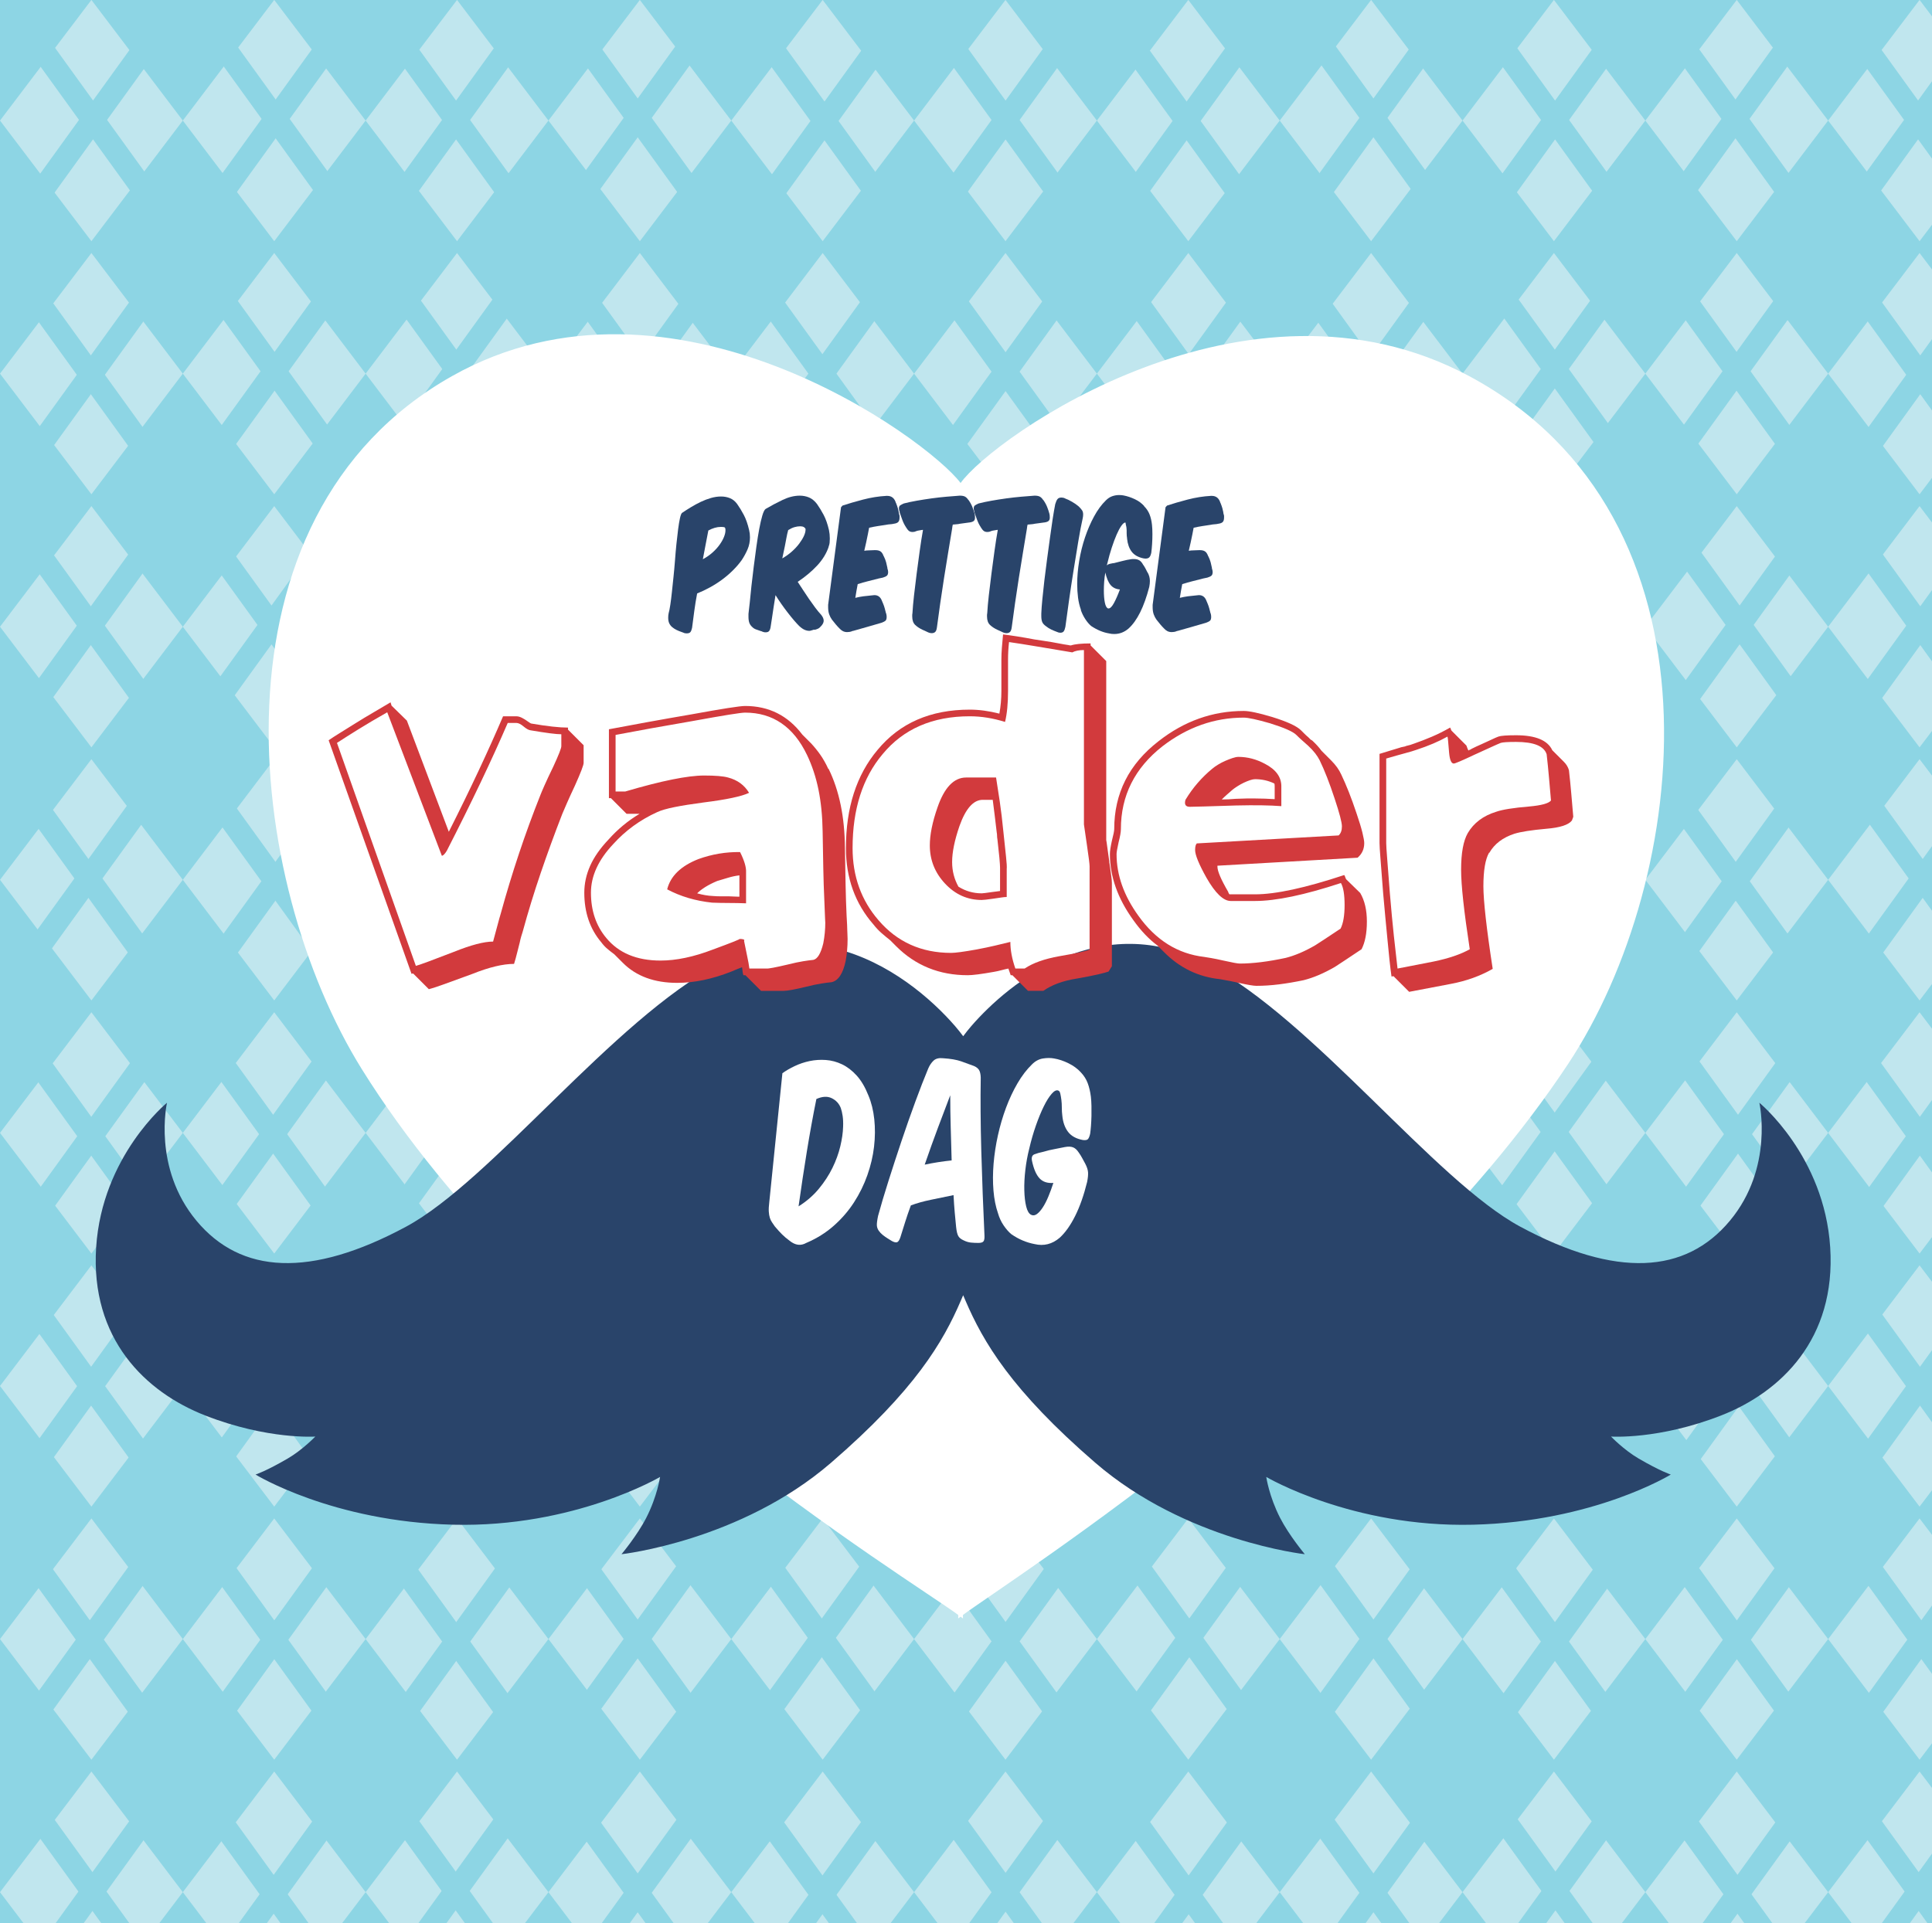 <?xml version="1.0" encoding="iso-8859-1"?>
<!-- Generator: Adobe Illustrator 19.2.1, SVG Export Plug-In . SVG Version: 6.00 Build 0)  -->
<svg version="1.1" id="Layer_1" xmlns="http://www.w3.org/2000/svg" xmlns:xlink="http://www.w3.org/1999/xlink" x="0px" y="0px"
	 viewBox="0 0 284.721 283.465" style="enable-background:new 0 0 284.721 283.465;" xml:space="preserve">
<g>
	<rect y="0" style="fill:#8DD5E4;" width="284.721" height="283.465"/>
	<g>
		<defs>
			<rect id="SVGID_1_" y="0" width="284.721" height="283.465"/>
		</defs>
		<clipPath id="SVGID_2_">
			<use xlink:href="#SVGID_1_"  style="overflow:visible;"/>
		</clipPath>
		<polygon style="clip-path:url(#SVGID_2_);fill:#C0E6EE;" points="13.471,35.553 0,17.77 13.471,-0.012 26.942,17.77 		"/>
		<polygon style="clip-path:url(#SVGID_2_);fill:#C0E6EE;" points="40.413,35.553 26.942,17.77 40.413,-0.012 53.883,17.77 		"/>
		<polygon style="clip-path:url(#SVGID_2_);fill:#C0E6EE;" points="67.354,35.553 53.883,17.77 67.354,-0.012 80.825,17.77 		"/>
		<polygon style="clip-path:url(#SVGID_2_);fill:#C0E6EE;" points="94.296,35.553 80.825,17.77 94.296,-0.012 107.767,17.77 		"/>
		<polygon style="clip-path:url(#SVGID_2_);fill:#C0E6EE;" points="121.238,35.553 107.767,17.77 121.238,-0.012 134.709,17.77 		
			"/>
		<polygon style="clip-path:url(#SVGID_2_);fill:#C0E6EE;" points="148.18,35.553 134.709,17.77 148.18,-0.012 161.65,17.77 		"/>
		<polygon style="clip-path:url(#SVGID_2_);fill:#C0E6EE;" points="175.121,35.553 161.65,17.77 175.121,-0.012 188.592,17.77 		"/>
		<polygon style="clip-path:url(#SVGID_2_);fill:#C0E6EE;" points="202.063,35.553 188.592,17.77 202.063,-0.012 215.534,17.77 		
			"/>
		<polygon style="clip-path:url(#SVGID_2_);fill:#C0E6EE;" points="229.005,35.553 215.534,17.77 229.005,-0.012 242.476,17.77 		
			"/>
		<polygon style="clip-path:url(#SVGID_2_);fill:#C0E6EE;" points="255.947,35.553 242.476,17.77 255.947,-0.012 269.417,17.77 		
			"/>
		<polygon style="clip-path:url(#SVGID_2_);fill:#C0E6EE;" points="282.888,35.553 269.417,17.77 282.888,-0.012 296.359,17.77 		
			"/>
		<polygon style="clip-path:url(#SVGID_2_);fill:#C0E6EE;" points="13.471,72.86 0,55.078 13.471,37.295 26.942,55.078 		"/>
		<polygon style="clip-path:url(#SVGID_2_);fill:#C0E6EE;" points="40.413,72.86 26.942,55.078 40.413,37.295 53.883,55.078 		"/>
		<polygon style="clip-path:url(#SVGID_2_);fill:#C0E6EE;" points="67.354,72.86 53.883,55.078 67.354,37.295 80.825,55.078 		"/>
		<polygon style="clip-path:url(#SVGID_2_);fill:#C0E6EE;" points="94.296,72.86 80.825,55.078 94.296,37.295 107.767,55.078 		"/>
		<polygon style="clip-path:url(#SVGID_2_);fill:#C0E6EE;" points="121.238,72.86 107.767,55.078 121.238,37.295 134.709,55.078 		
			"/>
		<polygon style="clip-path:url(#SVGID_2_);fill:#C0E6EE;" points="148.18,72.86 134.709,55.078 148.18,37.295 161.65,55.078 		"/>
		<polygon style="clip-path:url(#SVGID_2_);fill:#C0E6EE;" points="175.121,72.86 161.65,55.078 175.121,37.295 188.592,55.078 		
			"/>
		<polygon style="clip-path:url(#SVGID_2_);fill:#C0E6EE;" points="202.063,72.86 188.592,55.078 202.063,37.295 215.534,55.078 		
			"/>
		<polygon style="clip-path:url(#SVGID_2_);fill:#C0E6EE;" points="229.005,72.86 215.534,55.078 229.005,37.295 242.476,55.078 		
			"/>
		<polygon style="clip-path:url(#SVGID_2_);fill:#C0E6EE;" points="255.947,72.86 242.476,55.078 255.947,37.295 269.417,55.078 		
			"/>
		<polygon style="clip-path:url(#SVGID_2_);fill:#C0E6EE;" points="282.888,72.86 269.417,55.078 282.888,37.295 296.359,55.078 		
			"/>
		<polygon style="clip-path:url(#SVGID_2_);fill:#C0E6EE;" points="13.471,110.167 0,92.385 13.471,74.603 26.942,92.385 		"/>
		<polygon style="clip-path:url(#SVGID_2_);fill:#C0E6EE;" points="40.413,110.167 26.942,92.385 40.413,74.603 53.883,92.385 		"/>
		<polygon style="clip-path:url(#SVGID_2_);fill:#C0E6EE;" points="67.354,110.167 53.883,92.385 67.354,74.603 80.825,92.385 		"/>
		<polygon style="clip-path:url(#SVGID_2_);fill:#C0E6EE;" points="94.296,110.167 80.825,92.385 94.296,74.603 107.767,92.385 		
			"/>
		<polygon style="clip-path:url(#SVGID_2_);fill:#C0E6EE;" points="121.238,110.167 107.767,92.385 121.238,74.603 134.709,92.385 
					"/>
		<polygon style="clip-path:url(#SVGID_2_);fill:#C0E6EE;" points="148.18,110.167 134.709,92.385 148.18,74.603 161.65,92.385 		
			"/>
		<polygon style="clip-path:url(#SVGID_2_);fill:#C0E6EE;" points="175.121,110.167 161.65,92.385 175.121,74.603 188.592,92.385 		
			"/>
		<polygon style="clip-path:url(#SVGID_2_);fill:#C0E6EE;" points="202.063,110.167 188.592,92.385 202.063,74.603 215.534,92.385 
					"/>
		<polygon style="clip-path:url(#SVGID_2_);fill:#C0E6EE;" points="229.005,110.167 215.534,92.385 229.005,74.603 242.476,92.385 
					"/>
		<polygon style="clip-path:url(#SVGID_2_);fill:#C0E6EE;" points="255.947,110.167 242.476,92.385 255.947,74.603 269.417,92.385 
					"/>
		<polygon style="clip-path:url(#SVGID_2_);fill:#C0E6EE;" points="282.888,110.167 269.417,92.385 282.888,74.603 296.359,92.385 
					"/>
		<polygon style="clip-path:url(#SVGID_2_);fill:#C0E6EE;" points="13.471,147.474 0,129.692 13.471,111.91 26.942,129.692 		"/>
		<polygon style="clip-path:url(#SVGID_2_);fill:#C0E6EE;" points="40.413,147.474 26.942,129.692 40.413,111.91 53.883,129.692 		
			"/>
		<polygon style="clip-path:url(#SVGID_2_);fill:#C0E6EE;" points="67.354,147.474 53.883,129.692 67.354,111.91 80.825,129.692 		
			"/>
		<polygon style="clip-path:url(#SVGID_2_);fill:#C0E6EE;" points="94.296,147.474 80.825,129.692 94.296,111.91 107.767,129.692 		
			"/>
		<polygon style="clip-path:url(#SVGID_2_);fill:#C0E6EE;" points="121.238,147.474 107.767,129.692 121.238,111.91 
			134.709,129.692 		"/>
		<polygon style="clip-path:url(#SVGID_2_);fill:#C0E6EE;" points="148.18,147.474 134.709,129.692 148.18,111.91 161.65,129.692 		
			"/>
		<polygon style="clip-path:url(#SVGID_2_);fill:#C0E6EE;" points="175.121,147.474 161.65,129.692 175.121,111.91 188.592,129.692 
					"/>
		<polygon style="clip-path:url(#SVGID_2_);fill:#C0E6EE;" points="202.063,147.474 188.592,129.692 202.063,111.91 
			215.534,129.692 		"/>
		<polygon style="clip-path:url(#SVGID_2_);fill:#C0E6EE;" points="229.005,147.474 215.534,129.692 229.005,111.91 
			242.476,129.692 		"/>
		<polygon style="clip-path:url(#SVGID_2_);fill:#C0E6EE;" points="255.947,147.474 242.476,129.692 255.947,111.91 
			269.417,129.692 		"/>
		<polygon style="clip-path:url(#SVGID_2_);fill:#C0E6EE;" points="282.888,147.474 269.417,129.692 282.888,111.91 
			296.359,129.692 		"/>
		<polygon style="clip-path:url(#SVGID_2_);fill:#C0E6EE;" points="13.471,184.782 0,166.999 13.471,149.217 26.942,166.999 		"/>
		<polygon style="clip-path:url(#SVGID_2_);fill:#C0E6EE;" points="40.413,184.782 26.942,166.999 40.413,149.217 53.883,166.999 		
			"/>
		<polygon style="clip-path:url(#SVGID_2_);fill:#C0E6EE;" points="67.354,184.782 53.883,166.999 67.354,149.217 80.825,166.999 		
			"/>
		<polygon style="clip-path:url(#SVGID_2_);fill:#C0E6EE;" points="94.296,184.782 80.825,166.999 94.296,149.217 107.767,166.999 
					"/>
		<polygon style="clip-path:url(#SVGID_2_);fill:#C0E6EE;" points="121.238,184.782 107.767,166.999 121.238,149.217 
			134.709,166.999 		"/>
		<polygon style="clip-path:url(#SVGID_2_);fill:#C0E6EE;" points="148.18,184.782 134.709,166.999 148.18,149.217 161.65,166.999 
					"/>
		<polygon style="clip-path:url(#SVGID_2_);fill:#C0E6EE;" points="175.121,184.782 161.65,166.999 175.121,149.217 
			188.592,166.999 		"/>
		<polygon style="clip-path:url(#SVGID_2_);fill:#C0E6EE;" points="202.063,184.782 188.592,166.999 202.063,149.217 
			215.534,166.999 		"/>
		<polygon style="clip-path:url(#SVGID_2_);fill:#C0E6EE;" points="229.005,184.782 215.534,166.999 229.005,149.217 
			242.476,166.999 		"/>
		<polygon style="clip-path:url(#SVGID_2_);fill:#C0E6EE;" points="255.947,184.782 242.476,166.999 255.947,149.217 
			269.417,166.999 		"/>
		<polygon style="clip-path:url(#SVGID_2_);fill:#C0E6EE;" points="282.888,184.782 269.417,166.999 282.888,149.217 
			296.359,166.999 		"/>
		<polygon style="clip-path:url(#SVGID_2_);fill:#C0E6EE;" points="13.471,222.089 0,204.307 13.471,186.524 26.942,204.307 		"/>
		<polygon style="clip-path:url(#SVGID_2_);fill:#C0E6EE;" points="40.413,222.089 26.942,204.307 40.413,186.524 53.883,204.307 		
			"/>
		<polygon style="clip-path:url(#SVGID_2_);fill:#C0E6EE;" points="67.354,222.089 53.883,204.307 67.354,186.524 80.825,204.307 		
			"/>
		<polygon style="clip-path:url(#SVGID_2_);fill:#C0E6EE;" points="94.296,222.089 80.825,204.307 94.296,186.524 107.767,204.307 
					"/>
		<polygon style="clip-path:url(#SVGID_2_);fill:#C0E6EE;" points="121.238,222.089 107.767,204.307 121.238,186.524 
			134.709,204.307 		"/>
		<polygon style="clip-path:url(#SVGID_2_);fill:#C0E6EE;" points="148.18,222.089 134.709,204.307 148.18,186.524 161.65,204.307 
					"/>
		<polygon style="clip-path:url(#SVGID_2_);fill:#C0E6EE;" points="175.121,222.089 161.65,204.307 175.121,186.524 
			188.592,204.307 		"/>
		<polygon style="clip-path:url(#SVGID_2_);fill:#C0E6EE;" points="202.063,222.089 188.592,204.307 202.063,186.524 
			215.534,204.307 		"/>
		<polygon style="clip-path:url(#SVGID_2_);fill:#C0E6EE;" points="229.005,222.089 215.534,204.307 229.005,186.524 
			242.476,204.307 		"/>
		<polygon style="clip-path:url(#SVGID_2_);fill:#C0E6EE;" points="255.947,222.089 242.476,204.307 255.947,186.524 
			269.417,204.307 		"/>
		<polygon style="clip-path:url(#SVGID_2_);fill:#C0E6EE;" points="282.888,222.089 269.417,204.307 282.888,186.524 
			296.359,204.307 		"/>
		<polygon style="clip-path:url(#SVGID_2_);fill:#C0E6EE;" points="13.471,259.396 0,241.614 13.471,223.832 26.942,241.614 		"/>
		<polygon style="clip-path:url(#SVGID_2_);fill:#C0E6EE;" points="40.413,259.396 26.942,241.614 40.413,223.832 53.883,241.614 		
			"/>
		<polygon style="clip-path:url(#SVGID_2_);fill:#C0E6EE;" points="67.354,259.396 53.883,241.614 67.354,223.832 80.825,241.614 		
			"/>
		<polygon style="clip-path:url(#SVGID_2_);fill:#C0E6EE;" points="94.296,259.396 80.825,241.614 94.296,223.832 107.767,241.614 
					"/>
		<polygon style="clip-path:url(#SVGID_2_);fill:#C0E6EE;" points="121.238,259.396 107.767,241.614 121.238,223.832 
			134.709,241.614 		"/>
		<polygon style="clip-path:url(#SVGID_2_);fill:#C0E6EE;" points="148.18,259.396 134.709,241.614 148.18,223.832 161.65,241.614 
					"/>
		<polygon style="clip-path:url(#SVGID_2_);fill:#C0E6EE;" points="175.121,259.396 161.65,241.614 175.121,223.832 
			188.592,241.614 		"/>
		<polygon style="clip-path:url(#SVGID_2_);fill:#C0E6EE;" points="202.063,259.396 188.592,241.614 202.063,223.832 
			215.534,241.614 		"/>
		<polygon style="clip-path:url(#SVGID_2_);fill:#C0E6EE;" points="229.005,259.396 215.534,241.614 229.005,223.832 
			242.476,241.614 		"/>
		<polygon style="clip-path:url(#SVGID_2_);fill:#C0E6EE;" points="255.947,259.396 242.476,241.614 255.947,223.832 
			269.417,241.614 		"/>
		<polygon style="clip-path:url(#SVGID_2_);fill:#C0E6EE;" points="282.888,259.396 269.417,241.614 282.888,223.832 
			296.359,241.614 		"/>
		<polygon style="clip-path:url(#SVGID_2_);fill:#C0E6EE;" points="13.471,296.703 0,278.921 13.471,261.139 26.942,278.921 		"/>
		<polygon style="clip-path:url(#SVGID_2_);fill:#C0E6EE;" points="40.413,296.703 26.942,278.921 40.413,261.139 53.883,278.921 		
			"/>
		<polygon style="clip-path:url(#SVGID_2_);fill:#C0E6EE;" points="67.354,296.703 53.883,278.921 67.354,261.139 80.825,278.921 		
			"/>
		<polygon style="clip-path:url(#SVGID_2_);fill:#C0E6EE;" points="94.296,296.703 80.825,278.921 94.296,261.139 107.767,278.921 
					"/>
		<polygon style="clip-path:url(#SVGID_2_);fill:#C0E6EE;" points="121.238,296.703 107.767,278.921 121.238,261.139 
			134.709,278.921 		"/>
		<polygon style="clip-path:url(#SVGID_2_);fill:#C0E6EE;" points="148.18,296.703 134.709,278.921 148.18,261.139 161.65,278.921 
					"/>
		<polygon style="clip-path:url(#SVGID_2_);fill:#C0E6EE;" points="175.121,296.703 161.65,278.921 175.121,261.139 
			188.592,278.921 		"/>
		<polygon style="clip-path:url(#SVGID_2_);fill:#C0E6EE;" points="202.063,296.703 188.592,278.921 202.063,261.139 
			215.534,278.921 		"/>
		<polygon style="clip-path:url(#SVGID_2_);fill:#C0E6EE;" points="229.005,296.703 215.534,278.921 229.005,261.139 
			242.476,278.921 		"/>
		<polygon style="clip-path:url(#SVGID_2_);fill:#C0E6EE;" points="255.947,296.703 242.476,278.921 255.947,261.139 
			269.417,278.921 		"/>
		<polygon style="clip-path:url(#SVGID_2_);fill:#C0E6EE;" points="282.888,296.703 269.417,278.921 282.888,261.139 
			296.359,278.921 		"/>
		
			<line style="clip-path:url(#SVGID_2_);fill:none;stroke:#8DD5E4;stroke-width:3.353;stroke-miterlimit:10;" x1="212.369" y1="292.816" x2="0" y2="-1.314"/>
		
			<line style="clip-path:url(#SVGID_2_);fill:none;stroke:#8DD5E4;stroke-width:3.353;stroke-miterlimit:10;" x1="239.584" y1="293.086" x2="25.996" y2="-2.732"/>
		
			<line style="clip-path:url(#SVGID_2_);fill:none;stroke:#8DD5E4;stroke-width:3.353;stroke-miterlimit:10;" x1="264.753" y1="291.286" x2="52.466" y2="-2.732"/>
		
			<line style="clip-path:url(#SVGID_2_);fill:none;stroke:#8DD5E4;stroke-width:3.353;stroke-miterlimit:10;" x1="291.587" y1="291.063" x2="80.825" y2="-0.842"/>
		
			<line style="clip-path:url(#SVGID_2_);fill:none;stroke:#8DD5E4;stroke-width:3.353;stroke-miterlimit:10;" x1="105.447" y1="-4.416" x2="102.568" y2="-8.404"/>
		
			<line style="clip-path:url(#SVGID_2_);fill:none;stroke:#8DD5E4;stroke-width:3.353;stroke-miterlimit:10;" x1="291.905" y1="253.827" x2="105.447" y2="-4.416"/>
		
			<line style="clip-path:url(#SVGID_2_);fill:none;stroke:#8DD5E4;stroke-width:3.353;stroke-miterlimit:10;" x1="291.965" y1="216.818" x2="132.088" y2="-4.612"/>
		
			<line style="clip-path:url(#SVGID_2_);fill:none;stroke:#8DD5E4;stroke-width:3.353;stroke-miterlimit:10;" x1="291.745" y1="179.696" x2="158.278" y2="-5.156"/>
		
			<line style="clip-path:url(#SVGID_2_);fill:none;stroke:#8DD5E4;stroke-width:3.353;stroke-miterlimit:10;" x1="291.55" y1="140.844" x2="185.859" y2="-5.537"/>
		
			<line style="clip-path:url(#SVGID_2_);fill:none;stroke:#8DD5E4;stroke-width:3.353;stroke-miterlimit:10;" x1="293.688" y1="107.042" x2="212.767" y2="-5.034"/>
		
			<line style="clip-path:url(#SVGID_2_);fill:none;stroke:#8DD5E4;stroke-width:3.353;stroke-miterlimit:10;" x1="293.405" y1="69.67" x2="238.695" y2="-6.105"/>
		
			<line style="clip-path:url(#SVGID_2_);fill:none;stroke:#8DD5E4;stroke-width:3.353;stroke-miterlimit:10;" x1="300.058" y1="41.756" x2="266.045" y2="-5.352"/>
		
			<line style="clip-path:url(#SVGID_2_);fill:none;stroke:#8DD5E4;stroke-width:3.353;stroke-miterlimit:10;" x1="184.704" y1="292.519" x2="-4.165" y2="30.936"/>
		
			<line style="clip-path:url(#SVGID_2_);fill:none;stroke:#8DD5E4;stroke-width:3.353;stroke-miterlimit:10;" x1="158.111" y1="292.675" x2="-4.112" y2="67.997"/>
		
			<line style="clip-path:url(#SVGID_2_);fill:none;stroke:#8DD5E4;stroke-width:3.353;stroke-miterlimit:10;" x1="130.609" y1="292.335" x2="-4.355" y2="105.409"/>
		
			<line style="clip-path:url(#SVGID_2_);fill:none;stroke:#8DD5E4;stroke-width:3.353;stroke-miterlimit:10;" x1="103.454" y1="292.146" x2="-3.732" y2="143.693"/>
		
			<line style="clip-path:url(#SVGID_2_);fill:none;stroke:#8DD5E4;stroke-width:3.353;stroke-miterlimit:10;" x1="76.161" y1="291.219" x2="-4.897" y2="178.954"/>
		
			<line style="clip-path:url(#SVGID_2_);fill:none;stroke:#8DD5E4;stroke-width:3.353;stroke-miterlimit:10;" x1="48.84" y1="291.018" x2="-3.265" y2="218.852"/>
		
			<line style="clip-path:url(#SVGID_2_);fill:none;stroke:#8DD5E4;stroke-width:3.353;stroke-miterlimit:10;" x1="22.716" y1="291.42" x2="-3.277" y2="255.42"/>
		
			<line style="clip-path:url(#SVGID_2_);fill:none;stroke:#8DD5E4;stroke-width:3.353;stroke-miterlimit:10;" x1="85.888" y1="290.219" x2="293.271" y2="2.994"/>
		
			<line style="clip-path:url(#SVGID_2_);fill:none;stroke:#8DD5E4;stroke-width:3.353;stroke-miterlimit:10;" x1="59.312" y1="289.604" x2="272.484" y2="-5.639"/>
		
			<line style="clip-path:url(#SVGID_2_);fill:none;stroke:#8DD5E4;stroke-width:3.353;stroke-miterlimit:10;" x1="31.622" y1="291.295" x2="245.983" y2="-5.595"/>
		
			<line style="clip-path:url(#SVGID_2_);fill:none;stroke:#8DD5E4;stroke-width:3.353;stroke-miterlimit:10;" x1="4.982" y1="290.804" x2="219.169" y2="-5.845"/>
		
			<line style="clip-path:url(#SVGID_2_);fill:none;stroke:#8DD5E4;stroke-width:3.353;stroke-miterlimit:10;" x1="-3.67" y1="265.111" x2="192.392" y2="-6.435"/>
		
			<line style="clip-path:url(#SVGID_2_);fill:none;stroke:#8DD5E4;stroke-width:3.353;stroke-miterlimit:10;" x1="-2.668" y1="226.63" x2="165.219" y2="-5.893"/>
		
			<line style="clip-path:url(#SVGID_2_);fill:none;stroke:#8DD5E4;stroke-width:3.353;stroke-miterlimit:10;" x1="-2.644" y1="189.78" x2="139.124" y2="-6.568"/>
		
			<line style="clip-path:url(#SVGID_2_);fill:none;stroke:#8DD5E4;stroke-width:3.353;stroke-miterlimit:10;" x1="-3.588" y1="152.506" x2="111.45" y2="-6.821"/>
		
			<line style="clip-path:url(#SVGID_2_);fill:none;stroke:#8DD5E4;stroke-width:3.353;stroke-miterlimit:10;" x1="-3.202" y1="115.208" x2="83.772" y2="-5.252"/>
		
			<line style="clip-path:url(#SVGID_2_);fill:none;stroke:#8DD5E4;stroke-width:3.353;stroke-miterlimit:10;" x1="-3.786" y1="79.035" x2="57.874" y2="-6.363"/>
		
			<line style="clip-path:url(#SVGID_2_);fill:none;stroke:#8DD5E4;stroke-width:3.353;stroke-miterlimit:10;" x1="-3.573" y1="41.612" x2="30.329" y2="-5.341"/>
		
			<line style="clip-path:url(#SVGID_2_);fill:none;stroke:#8DD5E4;stroke-width:3.353;stroke-miterlimit:10;" x1="111.22" y1="293.153" x2="301.394" y2="29.762"/>
		
			<line style="clip-path:url(#SVGID_2_);fill:none;stroke:#8DD5E4;stroke-width:3.353;stroke-miterlimit:10;" x1="139.004" y1="291.66" x2="292.124" y2="79.59"/>
		
			<line style="clip-path:url(#SVGID_2_);fill:none;stroke:#8DD5E4;stroke-width:3.353;stroke-miterlimit:10;" x1="165.46" y1="292.768" x2="294.666" y2="113.817"/>
		
			<line style="clip-path:url(#SVGID_2_);fill:none;stroke:#8DD5E4;stroke-width:3.353;stroke-miterlimit:10;" x1="191.711" y1="293.831" x2="291.664" y2="155.396"/>
		
			<line style="clip-path:url(#SVGID_2_);fill:none;stroke:#8DD5E4;stroke-width:3.353;stroke-miterlimit:10;" x1="219.877" y1="291.696" x2="292.297" y2="191.394"/>
		
			<line style="clip-path:url(#SVGID_2_);fill:none;stroke:#8DD5E4;stroke-width:3.353;stroke-miterlimit:10;" x1="246.972" y1="291.807" x2="292.083" y2="229.328"/>
		
			<line style="clip-path:url(#SVGID_2_);fill:none;stroke:#8DD5E4;stroke-width:3.353;stroke-miterlimit:10;" x1="273.406" y1="291.78" x2="293.444" y2="264.028"/>
	</g>
	<path style="fill:#FFFFFF;" d="M216.515,55.443c-32.819-17.596-70.177,9.056-74.951,15.757
		c-4.886-6.518-42.511-34.042-74.951-15.757C29.742,76.225,36.08,129.94,53.349,157.65c26.193,42.03,81.237,75.476,87.866,80.408
		l-0.001,0.515c0,0,0.122-0.089,0.349-0.257c0.227,0.168,0.349,0.257,0.349,0.257l-0.001-0.515
		c6.629-4.932,61.846-39.912,89.176-81.211C249.16,129.538,255.278,76.225,216.515,55.443z"/>
	<path style="fill:#29446A;" d="M269.719,183.871c-0.87-13.484-10.439-21.313-10.439-21.313s2.175,9.569-4.35,17.398
		c-6.524,7.829-16.746,8.482-30.882,0.87c-12.597-6.783-30.447-30.447-46.106-38.711c-15.659-8.264-29.142,2.61-34.797,9.134
		c-0.427,0.493-0.822,0.994-1.2,1.5c-0.377-0.506-0.773-1.008-1.2-1.5c-3.422-3.949-9.712-9.491-17.617-11.419
		c-1.387,1.902-4.294,3.786-7.137,4.09c-1.453,0.156-3.115,0.698-4.959,0c-2.168-2.822-3.869-2.638-5.084-1.806
		c-15.659,8.264-33.508,31.928-46.106,38.711c-14.136,7.612-24.358,6.959-30.882-0.87c-6.524-7.829-4.35-17.398-4.35-17.398
		s-9.569,7.829-10.439,21.313c-0.87,13.484,7.245,21.337,16.093,24.793c9.189,3.588,16.202,3.099,16.202,3.099
		s-1.876,1.957-4.037,3.221c-3.236,1.893-4.771,2.379-4.771,2.379s11.309,6.959,29.142,7.394
		c17.833,0.435,30.474-7.041,30.474-7.041s-0.408,2.854-2.039,6.035c-1.331,2.596-3.643,5.355-3.643,5.355
		s17.517-1.936,30.882-13.484c12.396-10.711,16.528-17.833,19.138-23.923c0.1-0.234,0.213-0.496,0.33-0.771
		c0.117,0.275,0.229,0.537,0.33,0.771c2.61,6.089,6.742,13.212,19.138,23.923c13.365,11.548,30.882,13.484,30.882,13.484
		s-2.311-2.759-3.643-5.355c-1.631-3.181-2.039-6.035-2.039-6.035s12.641,7.476,30.474,7.041
		c17.833-0.435,29.142-7.394,29.142-7.394s-1.535-0.486-4.771-2.379c-2.161-1.264-4.037-3.221-4.037-3.221s7.014,0.489,16.202-3.099
		C262.475,205.208,270.589,197.355,269.719,183.871z"/>
	<path style="fill:#29446A;" d="M108.047,84.04c-0.488,0.488-1.017,0.945-1.588,1.37c-0.571,0.426-1.178,0.815-1.822,1.168
		c-0.644,0.353-1.276,0.654-1.899,0.903c-0.167,0.872-0.307,1.733-0.42,2.584c-0.115,0.852-0.224,1.682-0.327,2.491
		c-0.062,0.291-0.145,0.499-0.249,0.623c-0.104,0.125-0.28,0.186-0.529,0.186c-0.062,0-0.135-0.005-0.218-0.015
		c-0.083-0.01-0.177-0.037-0.28-0.078h0.031c-0.042-0.021-0.099-0.042-0.171-0.062c-0.073-0.021-0.13-0.042-0.171-0.062
		c-0.249-0.083-0.488-0.182-0.716-0.296c-0.228-0.114-0.436-0.249-0.623-0.404c-0.187-0.156-0.332-0.343-0.436-0.561
		c-0.104-0.217-0.156-0.492-0.156-0.825c0-0.145,0.006-0.265,0.016-0.359c0.011-0.093,0.026-0.191,0.047-0.296
		c0.083-0.29,0.167-0.71,0.249-1.261c0.083-0.55,0.161-1.173,0.233-1.869c0.073-0.695,0.151-1.437,0.234-2.226
		c0.083-0.789,0.156-1.588,0.218-2.398c0.062-0.851,0.135-1.681,0.218-2.491c0.083-0.809,0.166-1.53,0.249-2.164
		c0.083-0.633,0.171-1.162,0.264-1.588c0.093-0.425,0.192-0.69,0.296-0.794c0.394-0.269,0.83-0.55,1.308-0.841
		c0.477-0.29,0.966-0.555,1.464-0.794c0.498-0.238,1.001-0.43,1.51-0.576c0.509-0.145,1.001-0.217,1.479-0.217
		c0.477,0,0.919,0.083,1.323,0.249c0.405,0.167,0.752,0.447,1.043,0.841c0.353,0.498,0.685,1.043,0.996,1.635
		c0.312,0.591,0.571,1.334,0.779,2.226c0.041,0.167,0.072,0.338,0.093,0.514c0.02,0.177,0.031,0.358,0.031,0.545
		c0,0.644-0.12,1.241-0.358,1.79c-0.239,0.55-0.524,1.075-0.856,1.572C108.955,83.06,108.534,83.553,108.047,84.04z M103.999,80.226
		c-0.135,0.706-0.275,1.444-0.42,2.211c0.54-0.29,1.017-0.622,1.433-0.996c0.415-0.373,0.763-0.757,1.043-1.152
		c0.28-0.394,0.493-0.773,0.638-1.136c0.145-0.363,0.218-0.68,0.218-0.95c0-0.042,0-0.093,0-0.156c0-0.062-0.021-0.145-0.062-0.249
		c-0.021-0.083-0.228-0.125-0.623-0.125c-0.581,0-1.194,0.177-1.837,0.529C104.264,78.846,104.134,79.52,103.999,80.226z"/>
	<path style="fill:#29446A;" d="M116.096,90.314c-0.644-0.83-1.246-1.691-1.806-2.584c-0.104,0.602-0.197,1.188-0.28,1.759
		c-0.083,0.571-0.167,1.127-0.249,1.666l-0.187,1.214c-0.042,0.291-0.114,0.503-0.218,0.638c-0.104,0.135-0.28,0.203-0.529,0.203
		c-0.062,0-0.13-0.006-0.203-0.016c-0.073-0.01-0.161-0.037-0.264-0.078c-0.042-0.021-0.083-0.042-0.125-0.062
		c-0.042-0.021-0.083-0.031-0.125-0.031c-0.228-0.083-0.451-0.161-0.67-0.233c-0.218-0.073-0.41-0.192-0.576-0.359
		c-0.207-0.186-0.353-0.394-0.436-0.622c-0.083-0.228-0.125-0.53-0.125-0.903v-0.405c0.021-0.187,0.047-0.42,0.078-0.701
		c0.031-0.28,0.068-0.596,0.109-0.949c0.062-0.706,0.145-1.526,0.249-2.46s0.218-1.894,0.342-2.88
		c0.125-0.986,0.254-1.962,0.389-2.927c0.135-0.966,0.275-1.838,0.42-2.616c0.145-0.778,0.296-1.433,0.452-1.962
		c0.155-0.53,0.316-0.856,0.483-0.981c0.809-0.477,1.65-0.924,2.522-1.339c0.872-0.415,1.713-0.622,2.522-0.622
		c0.477,0,0.929,0.089,1.354,0.264c0.425,0.177,0.815,0.494,1.168,0.95c0.353,0.498,0.685,1.043,0.996,1.635
		c0.312,0.591,0.571,1.334,0.779,2.226c0.083,0.395,0.125,0.809,0.125,1.246c0,0.228-0.011,0.441-0.031,0.638
		c-0.021,0.197-0.073,0.389-0.156,0.576l0.031-0.031c-0.332,0.996-0.898,1.925-1.697,2.787c-0.799,0.861-1.759,1.666-2.88,2.413
		c0.249,0.374,0.514,0.779,0.794,1.214c0.28,0.436,0.571,0.872,0.872,1.308c0.301,0.436,0.602,0.856,0.903,1.261
		c0.3,0.405,0.596,0.763,0.887,1.075c0.249,0.312,0.374,0.602,0.374,0.872c0,0.228-0.104,0.467-0.311,0.717
		c-0.187,0.228-0.358,0.379-0.514,0.451s-0.317,0.129-0.483,0.171c-0.083,0-0.115-0.01-0.093-0.031
		c-0.145,0.042-0.28,0.082-0.405,0.125c-0.125,0.042-0.229,0.062-0.312,0.062c-0.228,0-0.462-0.052-0.701-0.156
		c-0.239-0.104-0.503-0.291-0.794-0.561C117.299,91.799,116.739,91.145,116.096,90.314z M117.092,77.704
		c-0.291,0.083-0.602,0.228-0.934,0.436c-0.104,0.374-0.192,0.763-0.265,1.168c-0.073,0.404-0.151,0.815-0.233,1.23
		c-0.125,0.561-0.249,1.152-0.374,1.775c0.54-0.311,1.022-0.658,1.448-1.043c0.425-0.384,0.783-0.773,1.074-1.168
		c0.29-0.394,0.514-0.762,0.67-1.105c0.155-0.343,0.233-0.638,0.233-0.888c0-0.082,0.01-0.103,0.031-0.062
		c-0.104-0.311-0.374-0.467-0.809-0.467C117.663,77.58,117.382,77.621,117.092,77.704z"/>
	<path style="fill:#29446A;" d="M124.16,74.528c0.872-0.29,1.884-0.586,3.036-0.887c1.152-0.3,2.299-0.483,3.44-0.545h0.125
		c0.643,0,1.069,0.353,1.277,1.059v-0.031c0.125,0.312,0.218,0.576,0.28,0.794c0.062,0.217,0.114,0.441,0.156,0.67l-0.031-0.031
		c0.02,0.042,0.042,0.119,0.062,0.233c0.02,0.114,0.042,0.192,0.062,0.233v0.28c0,0.291-0.062,0.503-0.187,0.638
		c-0.124,0.135-0.342,0.223-0.654,0.264c-0.167,0.042-0.348,0.068-0.545,0.078c-0.197,0.011-0.389,0.037-0.576,0.078
		c-0.416,0.062-0.825,0.125-1.23,0.187c-0.405,0.062-0.836,0.145-1.292,0.249c-0.042,0.166-0.073,0.327-0.093,0.483
		c-0.021,0.155-0.052,0.316-0.093,0.483c-0.083,0.395-0.166,0.793-0.249,1.199c-0.083,0.405-0.177,0.815-0.28,1.23
		c0.228-0.041,0.457-0.062,0.685-0.062c0.249,0,0.519-0.01,0.81-0.031h0.155c0.312,0,0.56,0.062,0.747,0.186
		c0.187,0.125,0.342,0.364,0.467,0.717V81.97c0.166,0.332,0.285,0.638,0.358,0.918c0.072,0.28,0.14,0.576,0.202,0.888l-0.031-0.031
		c0.083,0.228,0.125,0.415,0.125,0.561c0,0.27-0.062,0.456-0.187,0.56c-0.124,0.105-0.322,0.197-0.592,0.28
		c-0.104,0.021-0.202,0.042-0.296,0.062c-0.093,0.021-0.192,0.042-0.296,0.062c-0.54,0.145-1.069,0.28-1.588,0.404
		c-0.519,0.125-1.027,0.27-1.526,0.436c-0.062,0.353-0.125,0.69-0.187,1.012c-0.062,0.322-0.114,0.638-0.155,0.949l-0.031,0.062
		c0.415-0.103,0.82-0.181,1.214-0.233c0.394-0.052,0.83-0.098,1.308-0.14c0.042,0,0.093-0.005,0.156-0.016
		c0.062-0.01,0.114-0.015,0.156-0.015c0.539,0,0.913,0.291,1.121,0.872c0.145,0.332,0.249,0.591,0.311,0.778
		c0.062,0.187,0.114,0.363,0.156,0.53l-0.031-0.031c0.041,0.083,0.072,0.181,0.093,0.296c0.02,0.114,0.052,0.213,0.093,0.296
		c0.02,0.104,0.036,0.182,0.046,0.233c0.01,0.053,0.016,0.13,0.016,0.234c0,0.27-0.057,0.457-0.171,0.56
		c-0.115,0.105-0.317,0.208-0.607,0.312c-0.706,0.208-1.422,0.415-2.148,0.622c-0.727,0.208-1.422,0.405-2.086,0.592l0.031-0.031
		c-0.166,0.082-0.322,0.134-0.467,0.156c-0.145,0.02-0.27,0.031-0.374,0.031c-0.249,0-0.467-0.053-0.654-0.156
		c-0.187-0.105-0.342-0.228-0.467-0.374c-0.208-0.207-0.389-0.404-0.545-0.591s-0.348-0.425-0.576-0.717
		c-0.166-0.228-0.301-0.487-0.405-0.778c-0.104-0.29-0.156-0.643-0.156-1.059v-0.343l1.9-14.386L124.16,74.528z"/>
	<path style="fill:#29446A;" d="M142.842,77.019c-0.229,0.042-0.457,0.073-0.685,0.093c-0.229,0.021-0.457,0.052-0.685,0.093
		c-0.166,0.042-0.342,0.068-0.529,0.078c-0.187,0.011-0.363,0.026-0.529,0.047c-0.021,0.104-0.042,0.202-0.062,0.296
		c-0.021,0.093-0.031,0.182-0.031,0.264c-0.187,1.142-0.384,2.335-0.592,3.581c-0.208,1.246-0.41,2.497-0.607,3.752
		c-0.197,1.257-0.384,2.497-0.56,3.721c-0.177,1.226-0.338,2.398-0.483,3.519c-0.042,0.332-0.124,0.561-0.249,0.685
		s-0.301,0.187-0.529,0.187c-0.167,0-0.332-0.037-0.498-0.109c-0.167-0.073-0.353-0.161-0.56-0.264
		c-0.042-0.021-0.078-0.037-0.109-0.047c-0.031-0.01-0.068-0.026-0.109-0.046c-0.457-0.207-0.836-0.451-1.137-0.732
		c-0.301-0.28-0.451-0.701-0.451-1.261c0-0.083,0-0.166,0-0.249c0-0.082,0.01-0.166,0.031-0.249v0.031
		c0.041-0.747,0.119-1.629,0.233-2.646c0.114-1.017,0.244-2.087,0.389-3.208c0.145-1.121,0.296-2.242,0.451-3.363
		c0.156-1.121,0.316-2.148,0.483-3.082h-0.093c-0.208,0.042-0.389,0.073-0.545,0.093c-0.156,0.021-0.275,0.052-0.358,0.093
		c-0.167,0.083-0.343,0.125-0.529,0.125c-0.229,0-0.41-0.052-0.545-0.156c-0.135-0.104-0.286-0.29-0.451-0.56l0.031,0.031
		c-0.229-0.332-0.421-0.717-0.576-1.152c-0.156-0.436-0.285-0.799-0.389-1.09h0.031c-0.083-0.228-0.125-0.405-0.125-0.53
		c0-0.228,0.062-0.384,0.187-0.467c0.125-0.083,0.301-0.177,0.529-0.28c0.56-0.145,1.194-0.28,1.9-0.405
		c0.706-0.125,1.432-0.238,2.18-0.343c0.747-0.103,1.484-0.186,2.211-0.249c0.726-0.062,1.38-0.114,1.962-0.156
		c0.353,0,0.618,0.052,0.794,0.156c0.176,0.104,0.337,0.27,0.483,0.498v-0.031c0.249,0.353,0.441,0.701,0.576,1.043
		c0.135,0.342,0.244,0.67,0.327,0.98c0.02,0.105,0.036,0.187,0.047,0.249c0.01,0.062,0.016,0.177,0.016,0.343
		c0,0.228-0.062,0.395-0.187,0.498c-0.125,0.105-0.332,0.177-0.623,0.218H142.842z"/>
	<path style="fill:#29446A;" d="M153.864,77.019c-0.229,0.042-0.457,0.073-0.685,0.093c-0.229,0.021-0.457,0.052-0.685,0.093
		c-0.166,0.042-0.342,0.068-0.529,0.078c-0.187,0.011-0.363,0.026-0.529,0.047c-0.021,0.104-0.042,0.202-0.062,0.296
		c-0.021,0.093-0.031,0.182-0.031,0.264c-0.187,1.142-0.384,2.335-0.592,3.581c-0.208,1.246-0.41,2.497-0.607,3.752
		c-0.197,1.257-0.384,2.497-0.56,3.721c-0.177,1.226-0.338,2.398-0.483,3.519c-0.042,0.332-0.124,0.561-0.249,0.685
		c-0.125,0.125-0.301,0.187-0.529,0.187c-0.167,0-0.332-0.037-0.498-0.109c-0.167-0.073-0.353-0.161-0.56-0.264
		c-0.042-0.021-0.078-0.037-0.109-0.047c-0.031-0.01-0.068-0.026-0.109-0.046c-0.457-0.207-0.836-0.451-1.137-0.732
		c-0.301-0.28-0.451-0.701-0.451-1.261c0-0.083,0-0.166,0-0.249c0-0.082,0.01-0.166,0.031-0.249v0.031
		c0.041-0.747,0.119-1.629,0.233-2.646c0.114-1.017,0.244-2.087,0.389-3.208c0.145-1.121,0.296-2.242,0.451-3.363
		c0.156-1.121,0.316-2.148,0.483-3.082h-0.093c-0.208,0.042-0.389,0.073-0.545,0.093c-0.156,0.021-0.275,0.052-0.358,0.093
		c-0.167,0.083-0.343,0.125-0.529,0.125c-0.229,0-0.41-0.052-0.545-0.156c-0.135-0.104-0.286-0.29-0.451-0.56l0.031,0.031
		c-0.229-0.332-0.421-0.717-0.576-1.152c-0.156-0.436-0.285-0.799-0.389-1.09h0.031c-0.083-0.228-0.125-0.405-0.125-0.53
		c0-0.228,0.062-0.384,0.187-0.467s0.301-0.177,0.529-0.28c0.56-0.145,1.194-0.28,1.9-0.405c0.706-0.125,1.432-0.238,2.18-0.343
		c0.747-0.103,1.484-0.186,2.211-0.249c0.726-0.062,1.38-0.114,1.962-0.156c0.353,0,0.618,0.052,0.794,0.156
		c0.176,0.104,0.337,0.27,0.483,0.498v-0.031c0.249,0.353,0.441,0.701,0.576,1.043c0.135,0.342,0.244,0.67,0.327,0.98
		c0.02,0.105,0.036,0.187,0.047,0.249c0.01,0.062,0.016,0.177,0.016,0.343c0,0.228-0.062,0.395-0.187,0.498
		c-0.125,0.105-0.332,0.177-0.623,0.218H153.864z"/>
	<path style="fill:#29446A;" d="M159.469,75.228c0.104,0.156,0.155,0.359,0.155,0.607c0,0.105-0.005,0.198-0.016,0.28
		c-0.011,0.083-0.026,0.177-0.047,0.28c-0.208,0.913-0.425,2.055-0.654,3.425c-0.229,1.37-0.463,2.802-0.701,4.297
		c-0.239,1.494-0.462,2.974-0.67,4.437c-0.208,1.464-0.384,2.746-0.529,3.845c-0.062,0.312-0.145,0.535-0.249,0.67
		c-0.104,0.135-0.27,0.203-0.498,0.203c-0.166,0-0.332-0.042-0.498-0.125c-0.291-0.105-0.576-0.224-0.856-0.358
		c-0.28-0.135-0.534-0.296-0.763-0.483c-0.269-0.186-0.451-0.389-0.545-0.607c-0.093-0.217-0.14-0.514-0.14-0.887v-0.374
		c0.021-0.56,0.073-1.266,0.156-2.117c0.083-0.851,0.182-1.77,0.296-2.756c0.114-0.986,0.244-2.009,0.389-3.067
		c0.145-1.059,0.286-2.091,0.42-3.098c0.135-1.007,0.27-1.951,0.405-2.834c0.135-0.882,0.265-1.635,0.389-2.257
		c0.104-0.353,0.218-0.602,0.342-0.748c0.125-0.145,0.311-0.217,0.56-0.217c0.207,0,0.394,0.042,0.56,0.124h-0.031
		c0.332,0.125,0.68,0.291,1.043,0.499c0.363,0.208,0.69,0.436,0.981,0.685C159.199,74.881,159.365,75.072,159.469,75.228z"/>
	<path style="fill:#29446A;" d="M169.681,81.409c-0.062,0.332-0.155,0.571-0.28,0.717s-0.322,0.217-0.592,0.217
		c-0.042,0-0.089-0.005-0.14-0.015c-0.052-0.01-0.099-0.016-0.14-0.016c-0.789-0.165-1.37-0.492-1.744-0.98
		c-0.374-0.487-0.602-1.126-0.685-1.915v-0.062c-0.021-0.125-0.037-0.249-0.047-0.374c-0.011-0.124-0.016-0.259-0.016-0.404
		s0-0.28,0-0.405c0-0.145-0.011-0.28-0.031-0.404c0-0.042-0.005-0.073-0.016-0.093c-0.011-0.021-0.016-0.052-0.016-0.093
		c-0.042-0.145-0.068-0.27-0.078-0.374c-0.011-0.104-0.026-0.166-0.047-0.187c-0.166,0-0.363,0.161-0.592,0.483
		c-0.228,0.322-0.462,0.758-0.7,1.308c-0.239,0.55-0.478,1.189-0.716,1.915c-0.239,0.727-0.451,1.484-0.638,2.273
		c-0.042,0.166-0.073,0.28-0.093,0.343c0.104-0.104,0.239-0.177,0.405-0.218c0.166-0.042,0.363-0.083,0.591-0.125l-0.031,0.031
		c0.041-0.021,0.082-0.031,0.124-0.031c0.042,0,0.083-0.01,0.125-0.031c0.374-0.104,0.721-0.192,1.043-0.264
		c0.322-0.073,0.565-0.129,0.732-0.172c0.104-0.02,0.197-0.036,0.28-0.046c0.083-0.01,0.166-0.026,0.249-0.047
		c0.083-0.02,0.166-0.031,0.249-0.031c0.083,0,0.166,0,0.249,0c0.29,0,0.54,0.057,0.747,0.172c0.207,0.114,0.394,0.316,0.56,0.607
		l-0.031-0.031c0.145,0.187,0.275,0.389,0.389,0.607c0.114,0.217,0.223,0.431,0.327,0.638v-0.031
		c0.228,0.394,0.343,0.82,0.343,1.276c0,0.27-0.031,0.561-0.093,0.872c-0.768,2.947-1.786,4.993-3.052,6.134
		c-0.622,0.539-1.329,0.809-2.117,0.809c-0.27,0-0.529-0.031-0.778-0.093c-0.872-0.145-1.744-0.509-2.616-1.09
		c-0.311-0.269-0.602-0.612-0.872-1.027c-0.27-0.415-0.487-0.861-0.654-1.338h0.031c-0.207-0.561-0.353-1.162-0.436-1.806
		c-0.083-0.643-0.125-1.318-0.125-2.024c0-1.079,0.099-2.216,0.296-3.409s0.483-2.346,0.856-3.456
		c0.374-1.111,0.82-2.144,1.339-3.098c0.519-0.955,1.1-1.743,1.743-2.367c0.291-0.29,0.602-0.493,0.934-0.607
		c0.332-0.114,0.664-0.171,0.996-0.171c0.145,0,0.27,0.006,0.374,0.015c0.104,0.011,0.207,0.026,0.312,0.047
		c0.539,0.104,1.084,0.285,1.635,0.545c0.55,0.26,1.012,0.597,1.385,1.012h-0.031c0.374,0.374,0.649,0.784,0.825,1.23
		c0.176,0.447,0.296,0.96,0.358,1.541c0.02,0.187,0.036,0.4,0.047,0.638c0.01,0.239,0.016,0.483,0.016,0.732
		c0,0.498-0.016,0.986-0.047,1.463c-0.031,0.478-0.068,0.872-0.109,1.183V81.409z M163.672,86.236
		c-0.332-0.394-0.592-1.007-0.778-1.837c-0.083,0.456-0.14,0.908-0.171,1.354c-0.031,0.447-0.047,0.877-0.047,1.292
		c0,0.685,0.047,1.266,0.14,1.744c0.093,0.478,0.233,0.768,0.42,0.872c0.02,0.021,0.062,0.031,0.125,0.031
		c0.249,0,0.519-0.269,0.809-0.809c0.29-0.54,0.581-1.204,0.872-1.993C164.46,86.848,164.004,86.63,163.672,86.236z"/>
	<path style="fill:#29446A;" d="M171.985,74.528c0.872-0.29,1.884-0.586,3.036-0.887c1.152-0.3,2.299-0.483,3.44-0.545h0.125
		c0.643,0,1.069,0.353,1.277,1.059v-0.031c0.125,0.312,0.218,0.576,0.28,0.794c0.062,0.217,0.114,0.441,0.156,0.67l-0.031-0.031
		c0.02,0.042,0.042,0.119,0.062,0.233c0.02,0.114,0.042,0.192,0.062,0.233v0.28c0,0.291-0.062,0.503-0.187,0.638
		c-0.124,0.135-0.342,0.223-0.654,0.264c-0.167,0.042-0.348,0.068-0.545,0.078c-0.197,0.011-0.389,0.037-0.576,0.078
		c-0.416,0.062-0.825,0.125-1.23,0.187c-0.405,0.062-0.836,0.145-1.292,0.249c-0.042,0.166-0.073,0.327-0.093,0.483
		c-0.021,0.155-0.052,0.316-0.093,0.483c-0.083,0.395-0.166,0.793-0.249,1.199c-0.083,0.405-0.177,0.815-0.28,1.23
		c0.228-0.041,0.457-0.062,0.685-0.062c0.249,0,0.519-0.01,0.81-0.031h0.155c0.312,0,0.56,0.062,0.747,0.186
		c0.187,0.125,0.342,0.364,0.467,0.717V81.97c0.166,0.332,0.285,0.638,0.358,0.918c0.072,0.28,0.14,0.576,0.202,0.888l-0.031-0.031
		c0.083,0.228,0.125,0.415,0.125,0.561c0,0.27-0.062,0.456-0.187,0.56c-0.124,0.105-0.322,0.197-0.592,0.28
		c-0.104,0.021-0.202,0.042-0.296,0.062c-0.093,0.021-0.192,0.042-0.296,0.062c-0.54,0.145-1.069,0.28-1.588,0.404
		c-0.519,0.125-1.027,0.27-1.526,0.436c-0.062,0.353-0.125,0.69-0.187,1.012c-0.062,0.322-0.114,0.638-0.155,0.949l-0.031,0.062
		c0.415-0.103,0.82-0.181,1.214-0.233c0.394-0.052,0.83-0.098,1.308-0.14c0.042,0,0.093-0.005,0.156-0.016
		c0.062-0.01,0.114-0.015,0.156-0.015c0.539,0,0.913,0.291,1.121,0.872c0.145,0.332,0.249,0.591,0.311,0.778
		c0.062,0.187,0.114,0.363,0.156,0.53l-0.031-0.031c0.041,0.083,0.072,0.181,0.093,0.296c0.02,0.114,0.052,0.213,0.093,0.296
		c0.02,0.104,0.036,0.182,0.046,0.233c0.01,0.053,0.016,0.13,0.016,0.234c0,0.27-0.057,0.457-0.171,0.56
		c-0.115,0.105-0.317,0.208-0.607,0.312c-0.706,0.208-1.422,0.415-2.148,0.622c-0.727,0.208-1.422,0.405-2.086,0.592l0.031-0.031
		c-0.166,0.082-0.322,0.134-0.467,0.156c-0.145,0.02-0.27,0.031-0.374,0.031c-0.249,0-0.467-0.053-0.654-0.156
		c-0.187-0.105-0.342-0.228-0.467-0.374c-0.208-0.207-0.389-0.404-0.545-0.591c-0.156-0.187-0.348-0.425-0.576-0.717
		c-0.166-0.228-0.301-0.487-0.405-0.778c-0.104-0.29-0.156-0.643-0.156-1.059v-0.343l1.9-14.386L171.985,74.528z"/>
	<path style="fill:#FFFFFF;" d="M117.115,157.151c0.702-0.334,1.439-0.581,2.211-0.743c0.771-0.161,1.566-0.213,2.384-0.155
		c0.817,0.057,1.612,0.271,2.384,0.639c0.771,0.369,1.491,0.922,2.159,1.658c0.668,0.737,1.244,1.716,1.727,2.936
		c0.437,1.036,0.726,2.206,0.864,3.507c0.138,1.301,0.126,2.648-0.035,4.042c-0.161,1.394-0.49,2.792-0.985,4.197
		c-0.495,1.405-1.152,2.741-1.969,4.007c-0.818,1.267-1.814,2.418-2.988,3.455c-1.175,1.036-2.522,1.877-4.042,2.522
		c-0.807,0.46-1.624,0.357-2.453-0.311c-0.438-0.322-0.812-0.639-1.123-0.95c-0.311-0.311-0.662-0.697-1.053-1.158
		c-0.138-0.207-0.277-0.409-0.415-0.604c-0.138-0.195-0.247-0.42-0.328-0.674c-0.08-0.253-0.132-0.558-0.155-0.915
		c-0.023-0.357,0-0.812,0.069-1.365l1.935-19.036C115.808,157.836,116.413,157.485,117.115,157.151z M120.674,175.236
		c0.817-0.99,1.485-2.015,2.004-3.075c0.518-1.059,0.904-2.119,1.157-3.178c0.253-1.059,0.391-2.027,0.414-2.902
		c0.023-0.598,0-1.128-0.069-1.589c-0.069-0.46-0.161-0.852-0.277-1.174c-0.253-0.645-0.697-1.123-1.33-1.434
		c-0.634-0.311-1.388-0.271-2.263,0.121c-0.507,2.511-0.973,5.078-1.399,7.704c-0.426,2.625-0.835,5.332-1.226,8.118
		C118.86,177.091,119.856,176.227,120.674,175.236z"/>
	<path style="fill:#FFFFFF;" d="M137.187,176.86c-1.117,0.231-2.102,0.507-2.954,0.829c-0.323,0.875-0.605,1.698-0.846,2.47
		c-0.242,0.772-0.478,1.526-0.708,2.263c-0.138,0.391-0.294,0.622-0.466,0.69c-0.173,0.069-0.432,0.012-0.777-0.172
		c-0.185-0.116-0.397-0.248-0.639-0.397c-0.242-0.15-0.478-0.316-0.708-0.501c-0.23-0.184-0.426-0.392-0.587-0.622
		c-0.161-0.231-0.253-0.484-0.276-0.76c-0.023-0.276,0.035-0.748,0.173-1.417c0.414-1.52,0.927-3.242,1.537-5.164
		c0.61-1.923,1.249-3.881,1.917-5.873c0.668-1.992,1.347-3.926,2.038-5.803c0.691-1.877,1.324-3.507,1.9-4.889
		c0.207-0.483,0.472-0.875,0.795-1.174c0.322-0.299,0.795-0.415,1.416-0.345c1.083,0.069,1.957,0.219,2.625,0.449
		c0.668,0.231,1.301,0.461,1.9,0.691c0.437,0.185,0.72,0.444,0.846,0.778c0.126,0.334,0.178,0.766,0.155,1.295
		c-0.023,1.313-0.029,2.884-0.017,4.716c0.011,1.831,0.046,3.771,0.104,5.821c0.057,2.05,0.126,4.14,0.207,6.27
		c0.081,2.13,0.167,4.163,0.259,6.097c0.023,0.415-0.023,0.703-0.138,0.864c-0.116,0.161-0.369,0.242-0.76,0.242
		c-0.392,0-0.76-0.017-1.105-0.052c-0.345-0.035-0.703-0.144-1.071-0.328c-0.369-0.161-0.628-0.368-0.777-0.622
		c-0.15-0.253-0.259-0.702-0.328-1.347c-0.069-0.667-0.138-1.393-0.207-2.176c-0.069-0.783-0.127-1.624-0.173-2.522
		C139.416,176.4,138.304,176.63,137.187,176.86z M140.245,171.057c-0.046-1.658-0.092-3.294-0.138-4.906
		c-0.047-1.612-0.069-3.178-0.069-4.698c-0.53,1.382-1.123,2.949-1.779,4.698c-0.656,1.751-1.319,3.593-1.986,5.528
		C137.585,171.402,138.909,171.194,140.245,171.057z"/>
	<path style="fill:#FFFFFF;" d="M160.334,167.913c-0.127,0.138-0.375,0.185-0.743,0.138c-0.99-0.184-1.722-0.588-2.194-1.21
		c-0.472-0.622-0.755-1.428-0.846-2.418c-0.023-0.183-0.041-0.368-0.052-0.553c-0.012-0.184-0.017-0.38-0.017-0.587
		c0-0.208-0.006-0.409-0.017-0.604c-0.012-0.196-0.029-0.386-0.052-0.571c-0.046-0.346-0.098-0.644-0.155-0.898
		c-0.058-0.253-0.155-0.403-0.294-0.449c-0.277-0.115-0.605,0.046-0.985,0.484c-0.38,0.438-0.766,1.054-1.157,1.848
		c-0.392,0.795-0.778,1.734-1.158,2.816c-0.38,1.083-0.708,2.223-0.985,3.42c-0.253,0.99-0.443,2.027-0.57,3.109
		c-0.127,1.083-0.179,2.09-0.155,3.023c0.023,0.933,0.115,1.727,0.276,2.384c0.161,0.656,0.403,1.066,0.726,1.227
		c0.276,0.138,0.558,0.103,0.846-0.104c0.288-0.208,0.575-0.53,0.863-0.967c0.288-0.438,0.564-0.973,0.829-1.606
		c0.265-0.634,0.512-1.307,0.743-2.021c-0.876,0.069-1.555-0.156-2.038-0.674c-0.484-0.519-0.852-1.365-1.105-2.54
		c-0.116-0.53,0-0.863,0.345-1.002c0.346-0.138,0.795-0.264,1.347-0.38c0.529-0.161,1.082-0.294,1.658-0.397
		c0.575-0.104,1.071-0.201,1.485-0.294c0.484-0.091,0.881-0.08,1.192,0.035c0.311,0.116,0.593,0.369,0.846,0.76
		c0.184,0.254,0.357,0.53,0.518,0.829c0.161,0.299,0.311,0.575,0.449,0.829c0.253,0.484,0.391,0.91,0.414,1.278
		c0.023,0.369-0.023,0.841-0.138,1.417c-0.484,1.958-1.071,3.627-1.762,5.009c-0.691,1.382-1.451,2.453-2.28,3.213
		c-1.105,0.944-2.338,1.255-3.696,0.933c-1.221-0.231-2.361-0.715-3.42-1.451c-0.392-0.322-0.772-0.754-1.14-1.295
		c-0.368-0.541-0.645-1.134-0.829-1.779c-0.346-0.99-0.57-2.112-0.674-3.368c-0.104-1.255-0.098-2.574,0.017-3.956
		c0.116-1.382,0.328-2.775,0.639-4.18c0.311-1.405,0.708-2.758,1.192-4.059c0.484-1.301,1.048-2.505,1.693-3.61
		c0.644-1.106,1.358-2.038,2.142-2.799c0.484-0.484,1.024-0.771,1.624-0.863c0.599-0.092,1.14-0.092,1.624,0
		c0.691,0.115,1.399,0.351,2.125,0.708c0.725,0.358,1.33,0.801,1.814,1.33c0.46,0.484,0.8,1.019,1.019,1.607
		c0.218,0.587,0.374,1.25,0.466,1.986c0.046,0.392,0.074,0.841,0.086,1.347c0.011,0.507,0.011,1.007,0,1.502
		c-0.012,0.496-0.034,0.973-0.069,1.434c-0.035,0.461-0.075,0.852-0.121,1.174C160.569,167.51,160.46,167.774,160.334,167.913z"/>
	<path style="fill:#D23A3D;" d="M59.961,106.225l6.181,16.385c1.602-3.172,3.073-6.189,4.415-9.051
		c1.341-2.861,2.534-5.519,3.581-7.971H76.1c0.261,0,0.547,0.082,0.859,0.245c0.31,0.164,0.596,0.343,0.858,0.539
		c0.261,0.197,0.442,0.294,0.54,0.294c2.289,0.393,4.072,0.589,5.347,0.589v0.294l2.306,2.306v2.6c0,0.327-0.425,1.439-1.275,3.336
		c-0.491,1.047-0.883,1.905-1.177,2.576s-0.523,1.202-0.687,1.595c-1.145,2.943-2.208,5.854-3.189,8.732
		c-0.981,2.878-1.864,5.756-2.649,8.634c-0.066,0.197-0.14,0.433-0.221,0.712c-0.082,0.277-0.156,0.58-0.221,0.907
		c-0.098,0.36-0.221,0.842-0.368,1.448c-0.147,0.604-0.303,1.169-0.466,1.692c-1.636,0-3.679,0.491-6.132,1.472
		c-1.538,0.555-2.838,1.03-3.9,1.422c-1.063,0.393-1.905,0.67-2.526,0.834l-2.306-2.306c-0.131,0-0.213,0.016-0.245,0.049
		l-12.215-34.438c0.425-0.294,0.981-0.654,1.668-1.079c0.687-0.424,1.447-0.899,2.281-1.422c0.834-0.523,1.7-1.047,2.6-1.57
		c0.899-0.523,1.758-1.03,2.575-1.52l0.147,0.49L59.961,106.225z M82.723,108.237c-0.753,0-2.273-0.197-4.562-0.589
		c-0.262-0.033-0.597-0.221-1.006-0.564c-0.409-0.343-0.76-0.515-1.054-0.515h-1.276c-2.354,5.462-5.347,11.741-8.977,18.837
		c-0.294,0.491-0.539,0.736-0.736,0.736l-8.045-21.144c-1.668,0.949-3.107,1.799-4.317,2.551c-1.21,0.753-2.241,1.406-3.09,1.962
		l11.626,32.868c0.523-0.131,2.387-0.818,5.592-2.061c2.518-1.014,4.447-1.52,5.789-1.52c0.261-0.949,0.482-1.766,0.662-2.453
		c0.18-0.687,0.335-1.243,0.466-1.668c0.817-2.975,1.708-5.911,2.674-8.806c0.964-2.894,2.019-5.78,3.164-8.658
		c0.098-0.262,0.302-0.744,0.613-1.447c0.311-0.703,0.744-1.627,1.3-2.772c0.785-1.7,1.177-2.698,1.177-2.992V108.237z"/>
	<path style="fill:#D23A3D;" d="M90.032,117.655h-0.294v-10.154c1.537-0.294,3.385-0.638,5.543-1.03
		c2.158-0.393,4.382-0.785,6.672-1.177c4.48-0.818,7.097-1.227,7.849-1.227c3.499,0,6.311,1.407,8.438,4.219l1.275,1.275
		c0.491,0.523,0.948,1.088,1.374,1.692c0.424,0.606,0.817,1.3,1.177,2.085h0.049c1.57,3.206,2.371,7.098,2.404,11.676
		c0.032,1.995,0.065,3.811,0.098,5.446c0.032,1.635,0.081,3.14,0.147,4.513c0.032,0.556,0.057,0.998,0.074,1.325
		c0.016,0.327,0.025,0.589,0.025,0.785c0,0.228,0.008,0.433,0.025,0.613c0.016,0.179,0.024,0.417,0.024,0.711
		c0,1.178-0.098,2.273-0.294,3.287c-0.392,1.831-1.079,2.862-2.06,3.091c-0.393,0.032-0.9,0.098-1.521,0.196
		c-0.622,0.098-1.391,0.262-2.306,0.491c-1.636,0.393-2.715,0.589-3.238,0.589h-3.336l-2.306-2.306h-0.294
		c-0.066-0.196-0.107-0.393-0.123-0.589c-0.017-0.197-0.041-0.393-0.073-0.589c-0.262,0.098-0.515,0.196-0.761,0.294
		c-0.245,0.098-0.515,0.212-0.809,0.343c-2.813,1.111-5.478,1.668-7.996,1.668c-3.369,0-6.034-0.981-7.996-2.943l-1.275-1.276
		c-0.36-0.262-0.704-0.532-1.03-0.809c-0.327-0.278-0.621-0.597-0.883-0.956c-1.668-1.962-2.502-4.399-2.502-7.309
		c0-1.341,0.286-2.657,0.858-3.949c0.572-1.291,1.48-2.592,2.723-3.9c1.341-1.504,2.861-2.763,4.562-3.777h-1.913L90.032,117.655z
		 M121.477,132.569c-0.066-1.374-0.115-2.886-0.147-4.538c-0.033-1.651-0.066-3.475-0.098-5.47
		c-0.033-2.257-0.238-4.309-0.613-6.157c-0.376-1.847-0.941-3.557-1.693-5.126c-1.995-4.154-5.037-6.231-9.124-6.231
		c-0.621,0-3.172,0.409-7.653,1.227c-2.289,0.392-4.383,0.76-6.279,1.104c-1.897,0.343-3.614,0.662-5.151,0.956v8.34h1.422
		c5.33-1.57,9.206-2.355,11.626-2.355c1.668,0,2.845,0.098,3.532,0.295c1.374,0.36,2.404,1.112,3.091,2.256
		c-1.079,0.523-3.32,0.998-6.721,1.423c-1.734,0.229-3.164,0.458-4.292,0.686c-1.128,0.229-1.971,0.475-2.526,0.736
		c-2.519,1.145-4.677,2.715-6.475,4.71c-2.191,2.323-3.287,4.71-3.287,7.163c0,2.649,0.752,4.872,2.256,6.672
		c1.831,2.223,4.496,3.336,7.996,3.336c2.322,0,4.889-0.54,7.702-1.619c2.845-1.047,4.153-1.57,3.924-1.57
		c0.589,0,0.817,0.098,0.687,0.294c0.163,0.85,0.319,1.61,0.466,2.281c0.147,0.67,0.253,1.267,0.319,1.79h2.502
		c0.295,0.033,1.341-0.164,3.14-0.589c0.915-0.229,1.684-0.393,2.306-0.491c0.621-0.098,1.111-0.164,1.472-0.196
		c0.621-0.131,1.111-0.949,1.472-2.453c0.196-1.014,0.294-2.044,0.294-3.091C121.624,136.215,121.575,135.086,121.477,132.569z
		 M109.949,133.157c-0.851-0.033-1.685-0.049-2.502-0.049c-0.818,0-1.652-0.016-2.502-0.049c-2.453-0.261-4.66-0.915-6.623-1.962
		c0.491-1.962,2.028-3.45,4.611-4.464c1.995-0.719,4.039-1.062,6.132-1.03c0.621,1.243,0.915,2.224,0.883,2.943V133.157z
		 M108.036,132.151c0.196,0.017,0.409,0.025,0.638,0.025h0.294v-3.14c-0.556,0.066-1.104,0.18-1.643,0.343
		c-0.54,0.164-1.088,0.327-1.643,0.491c-1.309,0.556-2.29,1.161-2.943,1.815c0.817,0.229,1.586,0.361,2.306,0.393
		c0.392,0.033,0.785,0.049,1.177,0.049c0.392,0,0.801,0,1.226,0C107.643,132.127,107.839,132.135,108.036,132.151z"/>
	<path style="fill:#D23A3D;" d="M131.19,138.603c-0.458-0.361-0.891-0.72-1.3-1.079c-0.41-0.361-0.793-0.769-1.153-1.227
		c-2.715-3.107-4.072-6.868-4.072-11.283c0-5.952,1.553-10.775,4.66-14.471c3.27-3.957,7.8-5.936,13.589-5.936
		c1.373,0,2.828,0.196,4.366,0.589c0.196-1.079,0.295-2.191,0.295-3.336v-4.611c0-0.556,0.024-1.145,0.073-1.766
		c0.049-0.621,0.106-1.275,0.172-1.962c0.556,0.066,1.251,0.164,2.085,0.294c0.834,0.131,1.676,0.278,2.526,0.442
		c0.425,0.066,0.859,0.131,1.3,0.196c0.441,0.066,0.858,0.131,1.251,0.197c0.393,0.066,0.792,0.139,1.202,0.22
		c0.408,0.082,0.842,0.156,1.3,0.221c0.065,0.033,0.179,0.049,0.343,0.049c0.589-0.196,1.553-0.294,2.894-0.294v0.294l2.306,2.306
		v26.393c0.032,0.131,0.081,0.458,0.147,0.981c0.065,0.523,0.163,1.226,0.294,2.11c0,0.196,0.016,0.327,0.049,0.392
		c0.098,0.753,0.179,1.342,0.245,1.766c0.065,0.426,0.098,0.785,0.098,1.079v12.264l-0.491,0.785
		c-0.262,0.098-0.777,0.237-1.545,0.417c-0.769,0.179-1.807,0.384-3.115,0.613c-2.061,0.326-3.712,0.932-4.955,1.815H151.5
		l-2.306-2.306h-0.245c-0.066-0.164-0.123-0.327-0.172-0.49c-0.049-0.164-0.106-0.327-0.172-0.491
		c-0.327,0.065-0.671,0.147-1.03,0.245c-0.36,0.098-0.736,0.179-1.129,0.246c-1.832,0.326-3.107,0.49-3.826,0.49
		c-4.186,0-7.702-1.423-10.547-4.268L131.19,138.603z M160.575,127.712c0-0.163-0.033-0.507-0.098-1.03
		c-0.066-0.523-0.164-1.226-0.294-2.109c-0.262-1.831-0.41-2.846-0.442-3.042V95.825c-0.72,0-1.292,0.115-1.717,0.343
		c-1.962-0.327-3.721-0.621-5.274-0.883c-1.554-0.262-2.903-0.474-4.047-0.638c-0.098,0.85-0.147,1.716-0.147,2.6v4.611
		c0,1.832-0.147,3.352-0.442,4.562c-1.766-0.555-3.5-0.834-5.2-0.834c-5.494,0-9.779,1.864-12.853,5.592
		c-2.944,3.5-4.415,8.111-4.415,13.834c0,4.154,1.276,7.702,3.826,10.645c2.747,3.205,6.312,4.808,10.694,4.808
		c0.621,0,1.847-0.164,3.679-0.491c1.046-0.196,1.987-0.392,2.821-0.589c0.834-0.196,1.578-0.376,2.232-0.539
		c0,1.21,0.245,2.518,0.736,3.924h1.374c1.21-0.818,2.91-1.423,5.102-1.815c2.485-0.425,3.974-0.753,4.464-0.981V127.712z
		 M148.36,132.225c-0.196,0-0.458,0.024-0.785,0.073c-0.327,0.049-0.72,0.107-1.177,0.172c-0.458,0.066-0.826,0.115-1.104,0.147
		c-0.278,0.033-0.483,0.048-0.613,0.048c-2.093,0-3.892-0.801-5.396-2.403c-1.505-1.602-2.256-3.483-2.256-5.641
		c0-1.57,0.376-3.434,1.128-5.593c1.013-2.943,2.42-4.415,4.219-4.415h4.415c0.163,1.014,0.343,2.183,0.54,3.508
		s0.376,2.821,0.54,4.489c0.163,1.57,0.294,2.804,0.392,3.704c0.098,0.9,0.131,1.496,0.098,1.79V132.225z M146.839,131.416
		c0.196-0.017,0.376-0.041,0.54-0.074v-3.434c0-0.262-0.033-0.752-0.098-1.472c-0.066-0.719-0.164-1.635-0.294-2.747
		c-0.033-0.163-0.049-0.326-0.049-0.49c0-0.163-0.017-0.327-0.049-0.491c-0.098-0.85-0.196-1.676-0.295-2.477
		c-0.098-0.801-0.196-1.577-0.294-2.33h-1.472c-1.374,0-2.519,1.292-3.434,3.875c-0.72,2.093-1.079,3.859-1.079,5.298
		c0,1.309,0.311,2.519,0.932,3.63c1.046,0.655,2.191,0.981,3.434,0.981c0.098,0,0.27-0.016,0.515-0.049
		c0.245-0.032,0.596-0.081,1.055-0.147C146.447,131.457,146.643,131.433,146.839,131.416z"/>
	<path style="fill:#D23A3D;" d="M181.179,131.833h0.196h3.581c3.041,0,7.424-0.949,13.147-2.846
		c0.065,0.098,0.114,0.205,0.147,0.319c0.032,0.115,0.081,0.221,0.147,0.318l2.061,2.011c0.654,1.113,0.981,2.518,0.981,4.219
		c0,1.7-0.262,3.058-0.785,4.072c-0.981,0.654-1.815,1.21-2.502,1.668c-0.686,0.457-1.161,0.768-1.422,0.932
		c-1.636,0.948-3.172,1.602-4.611,1.962c-1.244,0.261-2.445,0.466-3.606,0.613c-1.161,0.147-2.281,0.22-3.36,0.22
		c-0.425,0-1.293-0.147-2.6-0.441c-0.753-0.164-1.357-0.287-1.815-0.368c-0.458-0.082-0.769-0.139-0.932-0.172
		c-3.206-0.327-5.969-1.668-8.291-4.023l-0.932-0.932c-1.275-0.949-2.47-2.207-3.581-3.777c-2.29-3.172-3.434-6.41-3.434-9.713
		c0-0.425,0.098-1.079,0.294-1.962c0.228-0.883,0.343-1.455,0.343-1.717c0-5.266,2.175-9.582,6.525-12.951
		c3.794-2.976,7.979-4.464,12.559-4.464c0.817,0,2.207,0.294,4.17,0.883c2.224,0.687,3.646,1.342,4.268,1.963
		c0.163,0.163,0.335,0.335,0.515,0.514c0.179,0.181,0.368,0.352,0.564,0.515l0.294,0.295c0.065,0.066,0.123,0.106,0.172,0.123
		c0.049,0.017,0.106,0.057,0.172,0.123c0.523,0.49,0.964,0.981,1.325,1.471l1.374,1.374c0.359,0.361,0.662,0.712,0.907,1.055
		c0.245,0.343,0.449,0.695,0.613,1.054c0.36,0.753,0.728,1.603,1.104,2.551c0.376,0.949,0.76,2.011,1.153,3.189
		c0.392,1.145,0.678,2.085,0.859,2.821c0.179,0.735,0.27,1.25,0.27,1.545c0,0.883-0.327,1.602-0.981,2.158l-20.653,1.178v0.147
		c0,0.655,0.523,1.881,1.57,3.679C181.015,131.571,181.081,131.703,181.179,131.833z M197.613,130.165
		c-5.364,1.766-9.583,2.649-12.657,2.649h-3.581c-1.079,0-2.273-1.145-3.581-3.434c-1.112-1.994-1.668-3.352-1.668-4.072
		c0-0.49,0.081-0.817,0.245-0.981l20.898-1.177c0.326-0.294,0.491-0.736,0.491-1.325c0-0.589-0.36-1.962-1.079-4.121
		c-0.753-2.288-1.489-4.169-2.207-5.641c-0.164-0.326-0.385-0.67-0.663-1.03c-0.278-0.359-0.63-0.735-1.054-1.128
		c-0.294-0.262-0.589-0.523-0.883-0.785c-0.294-0.261-0.573-0.523-0.834-0.785c-0.491-0.49-1.783-1.062-3.876-1.716
		c-1.93-0.556-3.222-0.834-3.875-0.834c-4.317,0-8.307,1.407-11.97,4.219c-4.089,3.206-6.132,7.278-6.132,12.216
		c0,0.425-0.115,1.079-0.343,1.962c-0.196,0.883-0.295,1.455-0.295,1.717c0,3.107,1.079,6.149,3.238,9.124
		c2.551,3.564,5.772,5.576,9.664,6.034c0.228,0.033,0.58,0.09,1.054,0.172c0.474,0.081,1.071,0.204,1.791,0.368
		c1.308,0.294,2.109,0.441,2.404,0.441c1.929,0,4.186-0.278,6.77-0.834c0.654-0.164,1.349-0.401,2.085-0.712
		c0.736-0.311,1.496-0.695,2.281-1.153c0.261-0.164,0.703-0.45,1.325-0.859c0.621-0.409,1.423-0.94,2.404-1.594
		c0.393-0.785,0.589-1.946,0.589-3.483C198.153,131.865,197.973,130.787,197.613,130.165z M188.832,118.833
		c-0.851-0.065-1.823-0.106-2.919-0.123c-1.096-0.016-2.347-0.008-3.753,0.024c-2.028,0.066-3.606,0.115-4.734,0.147
		c-1.128,0.033-1.824,0.049-2.085,0.049c-0.621,0-0.834-0.343-0.638-1.03c0.556-0.915,1.16-1.75,1.815-2.502
		c0.654-0.752,1.357-1.439,2.11-2.061c0.228-0.196,0.515-0.399,0.859-0.613c0.343-0.213,0.703-0.4,1.079-0.564
		c0.376-0.163,0.736-0.302,1.079-0.417c0.343-0.114,0.629-0.172,0.858-0.172c1.341,0,2.649,0.343,3.925,1.03
		c1.635,0.85,2.436,1.979,2.404,3.384V118.833z M186.404,117.729c0.474,0.017,0.957,0.042,1.447,0.073v-1.913
		c0-0.197-0.017-0.327-0.049-0.393c-0.883-0.424-1.832-0.638-2.845-0.638c-0.196,0-0.442,0.049-0.736,0.147
		c-0.294,0.098-0.597,0.221-0.907,0.368c-0.311,0.147-0.622,0.318-0.932,0.515c-0.311,0.196-0.564,0.376-0.76,0.539
		c-0.262,0.229-0.524,0.458-0.785,0.687c-0.262,0.229-0.523,0.474-0.785,0.736c0.326,0,0.662-0.008,1.006-0.025
		c0.343-0.016,0.694-0.04,1.055-0.073c0.261,0,0.523-0.008,0.785-0.024c0.261-0.017,0.523-0.025,0.785-0.025h1.325
		C185.463,117.704,185.929,117.712,186.404,117.729z"/>
	<path style="fill:#D23A3D;" d="M216.402,110.641c0.065-0.066,0.139-0.106,0.221-0.123c0.081-0.016,0.155-0.057,0.221-0.123
		c0.261-0.13,0.515-0.253,0.76-0.368c0.245-0.114,0.482-0.221,0.711-0.319c0.589-0.261,1.087-0.49,1.496-0.687
		c0.409-0.196,0.744-0.343,1.006-0.441c0.359-0.13,1.227-0.197,2.6-0.197c2.878,0,4.66,0.736,5.347,2.208l1.717,1.717
		c0.359,0.36,0.605,0.769,0.736,1.226c0.131,1.145,0.245,2.29,0.343,3.434c0.098,1.145,0.196,2.289,0.295,3.433l-0.196,0.54
		c-0.491,0.654-1.75,1.063-3.777,1.226c-2.192,0.196-3.761,0.442-4.71,0.736c-1.701,0.556-2.927,1.489-3.679,2.796h-0.049
		c-0.556,0.981-0.834,2.633-0.834,4.955c0,1.048,0.114,2.593,0.343,4.636c0.228,2.043,0.572,4.554,1.03,7.53
		c-1.832,1.046-3.876,1.782-6.132,2.207l-6.181,1.178l-2.306-2.306l-0.294,0.048c-0.098-0.686-0.196-1.488-0.295-2.403
		c-0.098-0.916-0.196-1.905-0.294-2.968c-0.098-1.063-0.205-2.175-0.319-3.336c-0.115-1.161-0.221-2.33-0.319-3.508
		c-0.164-2.158-0.294-3.851-0.393-5.077c-0.098-1.226-0.147-2.019-0.147-2.379v-13.148c0.425-0.13,0.932-0.286,1.521-0.466
		c0.589-0.179,1.046-0.319,1.374-0.417c0.163-0.065,0.384-0.123,0.662-0.172c0.277-0.049,0.351-0.074,0.221-0.074
		c0.295-0.065,0.547-0.13,0.761-0.196c0.212-0.065,0.4-0.13,0.564-0.196c0.85-0.295,1.717-0.629,2.6-1.006
		c0.883-0.375,1.782-0.825,2.698-1.349c0.065,0.098,0.106,0.188,0.123,0.269c0.016,0.082,0.057,0.156,0.123,0.221l2.158,2.159
		C216.206,110.199,216.304,110.444,216.402,110.641z M228.273,114.589c-0.098-1.128-0.213-2.264-0.343-3.409
		c-0.392-1.21-1.897-1.815-4.513-1.815c-1.21,0-1.962,0.049-2.256,0.147c-0.327,0.131-0.809,0.343-1.447,0.638
		c-0.638,0.294-1.464,0.671-2.478,1.129c-1.799,0.85-2.796,1.275-2.992,1.275c-0.36,0-0.589-0.523-0.686-1.57
		c-0.066-0.752-0.115-1.325-0.147-1.716c-0.033-0.393-0.066-0.621-0.098-0.687c-1.275,0.719-2.813,1.374-4.611,1.962
		c-0.36,0.131-0.908,0.294-1.643,0.49c-0.736,0.197-1.66,0.458-2.772,0.785v12.461c0,0.327,0.049,1.104,0.147,2.33
		c0.098,1.226,0.228,2.919,0.393,5.077c0.196,2.355,0.393,4.448,0.589,6.279c0.196,1.831,0.376,3.434,0.54,4.808l5.298-1.03
		c2.224-0.458,4.006-1.063,5.347-1.815c-0.425-2.781-0.744-5.144-0.957-7.089c-0.213-1.945-0.319-3.49-0.319-4.635
		c0-2.453,0.326-4.251,0.981-5.396c0.883-1.504,2.273-2.551,4.17-3.14c0.915-0.326,2.551-0.589,4.906-0.784
		c1.798-0.163,2.861-0.458,3.188-0.883C228.47,116.855,228.372,115.718,228.273,114.589z"/>
</g>
</svg>
